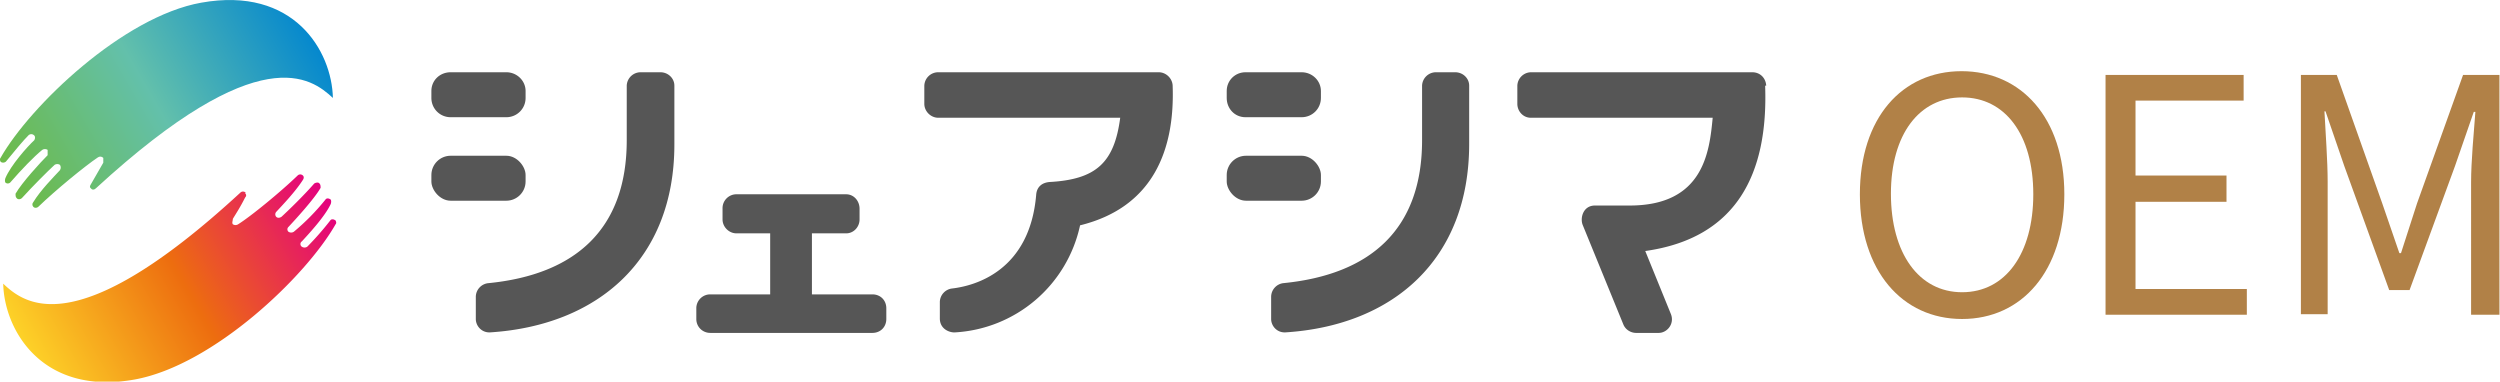 <svg id="_レイヤー_2" data-name="レイヤー 2" xmlns="http://www.w3.org/2000/svg" viewBox="0 0 467.1 71.3"><defs><linearGradient id="_名称未設定グラデーション_49" data-name="名称未設定グラデーション 49" x1="2.1" y1="35.8" x2="56.8" y2="4.2" gradientUnits="userSpaceOnUse"><stop offset="0" stop-color="#6dba44"/><stop offset=".5" stop-color="#63c0ab"/><stop offset="1" stop-color="#0588ce"/></linearGradient><linearGradient id="_名称未設定グラデーション_75" data-name="名称未設定グラデーション 75" x1="6" y1="67" x2="60.7" y2="35.4" gradientUnits="userSpaceOnUse"><stop offset="0" stop-color="#fdd228"/><stop offset=".5" stop-color="#ed6d0f"/><stop offset="1" stop-color="#e4007f"/></linearGradient><style>.cls-1{fill:#b18147}.cls-2{fill:#565656}</style></defs><g id="_レイヤー_1-2" data-name="レイヤー 1"><path d="M17 35.2c.2.3.6.3.9 0C48.6 7 58.2 14.6 62.2 18.3 62 9.5 54.9-2.6 37.6.5 23 3.1 5.6 19.8.1 29.5c-.2.2-.1.5 0 .7.3.3.8.2 1 0 1.8-2.2 3.2-3.9 4.3-5 .3-.2.7-.2 1 .1.2.2.2.6 0 .9C5.1 27.4 2 30.9 1 33.3c-.1.3-.1.6 0 .8.3.3.8.2 1-.1 2-2.3 4.3-4.7 5.9-6 .3-.2.7-.2 1 0v1c-1.3 1.3-4.8 5.1-6 7.2 0 .3 0 .6.2.8.2.3.7.3 1 0 2-2.2 4.8-5 6.1-6.2.3-.2.7-.2 1 0 .2.3.2.7 0 1-1.2 1.3-3.6 3.7-5 6-.2.2-.2.6 0 .8.2.3.7.3 1 0 3.1-3 8.7-7.6 11.1-9.2.3-.2.7-.2 1 .1v.9l-2.3 4c-.2.3-.3.6 0 .8Z" style="fill:url(#_名称未設定グラデーション_49)"/><path d="M45.9 36a.7.7 0 0 0-1 0C14.2 64.3 4.6 56.8.6 53 .8 61.8 8 74 25.2 70.9c14.7-2.7 32-19.3 37.5-29 .2-.2.1-.5 0-.7-.4-.3-.8-.3-1 0a54.3 54.3 0 0 1-4.3 4.9c-.3.2-.7.2-1 0a.6.6 0 0 1 0-1c1.1-1.2 4.3-4.6 5.4-7 .1-.3.1-.6 0-.8-.4-.3-.8-.3-1 0a42.2 42.2 0 0 1-5.9 6c-.3.2-.7.2-1 0a.6.6 0 0 1 0-.9c1.3-1.4 4.8-5.2 6-7.3 0-.3 0-.6-.2-.8-.2-.3-.7-.2-1 0-2 2.3-4.8 5-6.1 6.2-.3.2-.7.3-1 0a.7.7 0 0 1 0-.9c1.2-1.3 3.6-3.8 5-6 .2-.3.2-.6 0-.8a.7.7 0 0 0-1 0c-3.1 3-8.7 7.6-11.1 9.1-.3.2-.7.2-1 0-.2-.3 0-.6 0-1 .6-1 1.4-2.2 2.3-4 .2-.2.3-.5 0-.8Z" style="fill:url(#_名称未設定グラデーション_75)"/><path class="cls-2" d="M163 55h-11.3V43.6h6.4c1.4 0 2.5-1.2 2.5-2.6v-2c0-1.5-1.1-2.7-2.5-2.7h-20.4A2.6 2.6 0 0 0 135 39V41c0 1.4 1.2 2.6 2.6 2.6h6.3V55h-11.2a2.6 2.6 0 0 0-2.6 2.5v2.1c0 1.5 1.2 2.6 2.6 2.6H163c1.5 0 2.6-1.1 2.6-2.6v-2c0-1.5-1.1-2.6-2.6-2.6ZM216.5 13.5h-41.2a2.6 2.6 0 0 0-2.6 2.5v3.4c0 1.4 1.2 2.6 2.6 2.6h34c-1.1 8.4-4.5 11.5-13.1 12-1.6.1-2.5 1-2.6 2.4-1.2 14.2-11.4 17-15.7 17.5a2.6 2.6 0 0 0-2.3 2.5v3.1c0 2.1 2 2.7 2.9 2.6a25.4 25.4 0 0 0 23.3-20c13.8-3.4 17.7-14.3 17.3-26 0-1.4-1.2-2.6-2.6-2.6ZM330 16c-.1-1.5-1.2-2.5-2.6-2.5H286a2.6 2.6 0 0 0-2.5 2.5v3.4c0 1.4 1.1 2.6 2.5 2.6h34c-.6 6.2-1.6 16.4-15.5 16.4h-6.5c-2.2 0-2.8 2.3-2.3 3.6l7.6 18.6c.4 1 1.4 1.6 2.4 1.6h4.2c1.6 0 3-1.7 2.3-3.5l-4.8-11.8c17-2.4 23-14.3 22.4-30.9ZM123.4 13.5h-3.7a2.6 2.6 0 0 0-2.6 2.5v10.2c0 16.8-9.8 25.1-25.8 26.7a2.6 2.6 0 0 0-2.4 2.5v4.2c0 1.3 1.1 2.6 2.7 2.5C111.8 60.8 126 48.4 126 27V16c0-1.4-1.2-2.5-2.6-2.5Z"/><rect class="cls-2" x="80.6" y="29.1" width="17.6" height="8.4" rx="3.6" ry="3.6"/><path class="cls-2" d="M84.2 13.5h10.4c2 0 3.6 1.6 3.6 3.5v1.3c0 2-1.6 3.6-3.6 3.6H84.2c-2 0-3.6-1.6-3.6-3.6V17c0-2 1.6-3.5 3.6-3.5ZM272 13.5h-3.7a2.6 2.6 0 0 0-2.6 2.5v10.2c0 16.8-9.8 25.1-25.9 26.7a2.6 2.6 0 0 0-2.3 2.5v4.2c0 1.3 1.1 2.6 2.7 2.5 20.2-1.3 34.3-13.7 34.3-35.2V16c0-1.4-1.2-2.5-2.6-2.5Z"/><rect class="cls-2" x="229.2" y="29.1" width="17.6" height="8.4" rx="3.6" ry="3.6"/><path class="cls-2" d="M232.7 13.5h10.5c2 0 3.6 1.6 3.6 3.5v1.3c0 2-1.6 3.6-3.6 3.6h-10.5c-2 0-3.5-1.6-3.5-3.6V17c0-2 1.6-3.5 3.5-3.5Z"/><path class="cls-1" d="M347.5 36.3c0-14.3 7.9-23 19-23s19.2 8.7 19.2 23-7.9 23.3-19.1 23.3-19.1-9-19.1-23.3Zm32.4 0c0-11.2-5.3-18.1-13.3-18.1s-13.3 6.9-13.3 18 5.2 18.4 13.3 18.4 13.3-7.2 13.3-18.3ZM393.4 14h25.8v4.8H399v14h17v4.9h-17V54h20.8v4.8h-26.4V14ZM429.7 14h6.9l8.5 24 3.2 9.3h.3l3-9.3 8.6-24h6.8v44.8h-5.3V34c0-3.8.5-9.2.8-13.1h-.3L458.7 31l-8.5 23.2h-3.8L438 31l-3.5-10.2h-.2c.2 3.9.6 9.3.6 13.1v24.8h-5V14Z"/></g></svg>

